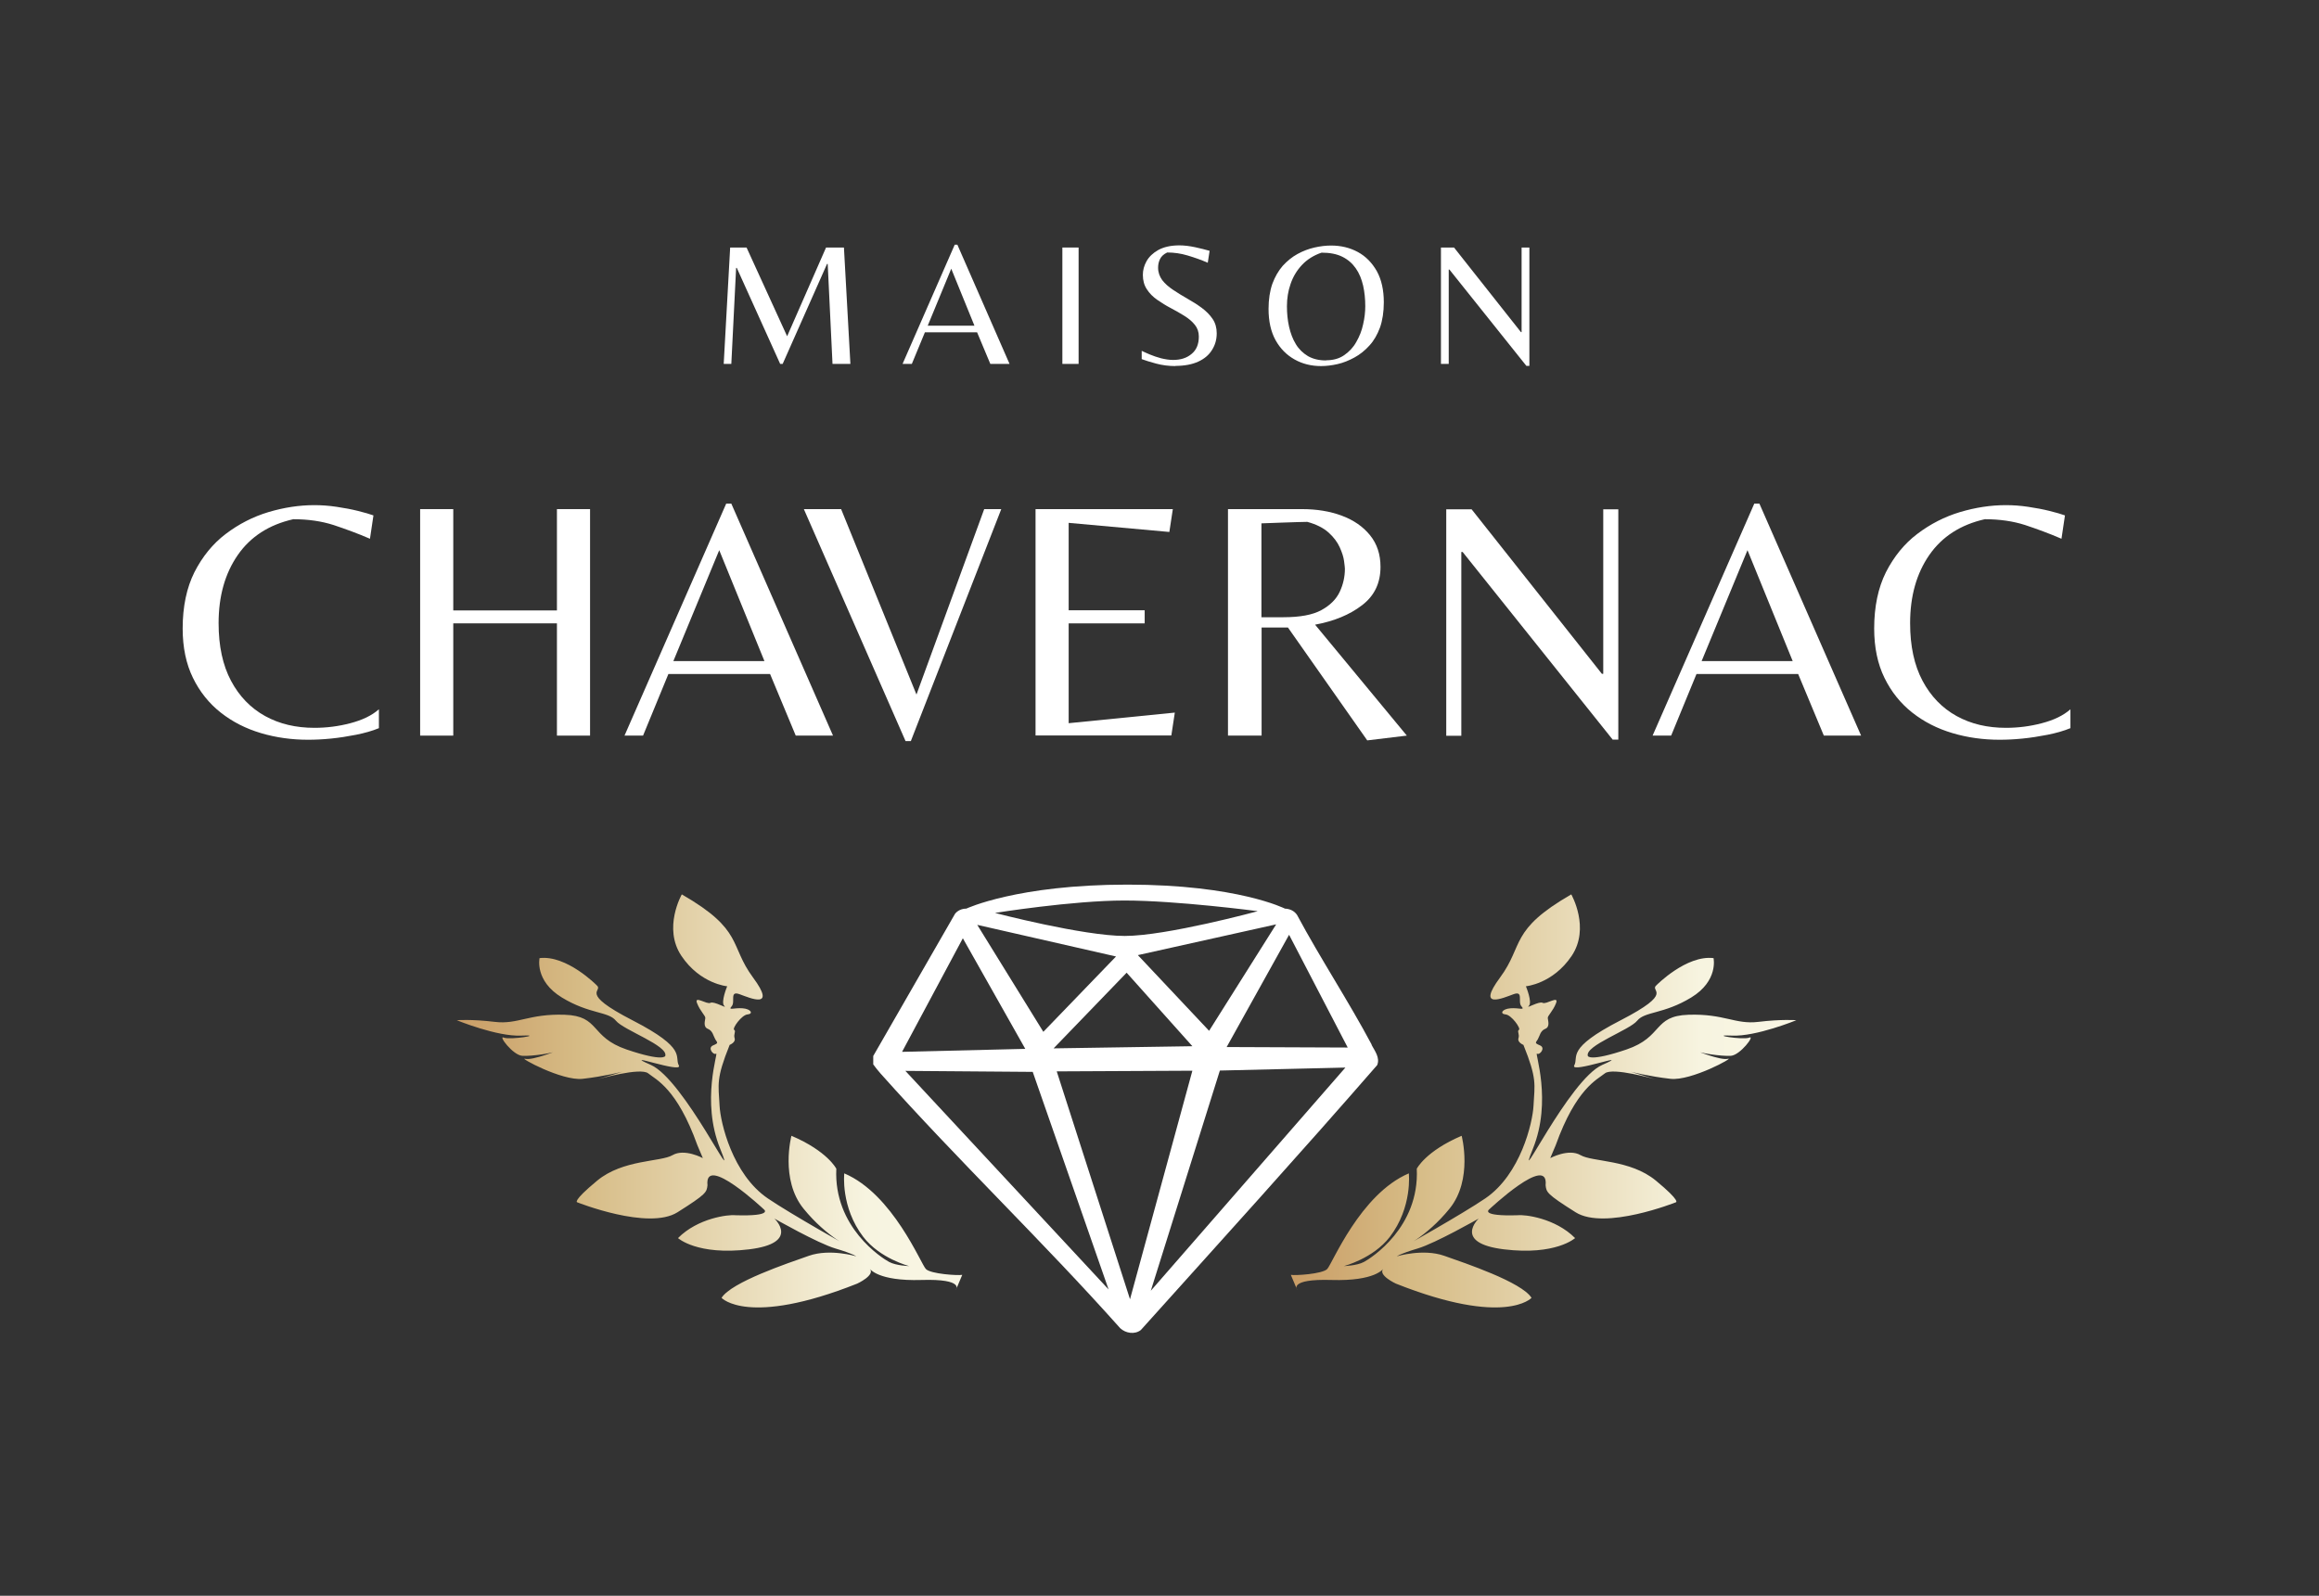 <?xml version="1.0" encoding="UTF-8"?><svg id="uuid-3f1fdcae-65a7-4f90-83a6-4e42b5116a2a" xmlns="http://www.w3.org/2000/svg" xmlns:xlink="http://www.w3.org/1999/xlink" viewBox="0 0 140.03 96.38"><rect x="0" y="0" width="140.03" height="96.38" fill="#333333" stroke="none"/><defs><linearGradient id="uuid-60e8ec34-3e7a-4b92-92d4-ec19a9f7e489" x1="77.95" y1="66.49" x2="108.48" y2="66.49" gradientUnits="userSpaceOnUse"><stop offset=".01" stop-color="#ca9e67"/><stop offset=".24" stop-color="#d6bb85"/><stop offset=".81" stop-color="#f7f4e0"/><stop offset="1" stop-color="#f9f6e4"/></linearGradient><linearGradient id="uuid-d76c112b-6310-49ab-91d8-697bae510576" x1="27.57" y1="66.49" x2="58.1" y2="66.49" xlink:href="#uuid-60e8ec34-3e7a-4b92-92d4-ec19a9f7e489"/></defs><path d="M82.83,63.1c-1.41-2.65-3.09-5.19-4.51-7.84-.16-.24-.43-.37-.73-.38,0,0-2.85-1.45-9.51-1.45s-9.73,1.45-9.73,1.45c-.27,0-.52.11-.68.31l-4.94,8.59v.51c.14.19.29.38.45.56,4.67,5.24,9.79,10.13,14.46,15.37.33.31.88.4,1.25.11,4.78-5.32,9.59-10.62,14.27-16,.18-.44-.14-.85-.34-1.22ZM68.7,57.69l8.36-1.86-4.05,6.43-4.3-4.57ZM72,63.19l-8.38.13,4.41-4.57,3.97,4.44ZM75.93,55.04s-5.49,1.49-8.01,1.49-7.84-1.39-7.84-1.39c0,0,4.67-.75,7.82-.75s8.02.64,8.02.64ZM67.39,57.77l-4.39,4.55-3.99-6.46,8.38,1.91ZM58.14,56.67l3.77,6.68-7.44.18,3.67-6.86ZM54.68,64.68l7.68.06,4.58,13.14-12.27-13.2ZM68.24,78.49l-4.43-13.78,8.19-.04-3.77,13.82ZM69.49,77.96l4.17-13.3,7.58-.18-11.75,13.48ZM74.07,63.24l3.77-6.78,3.54,6.81-7.31-.03Z" style="fill:#fff;"/><path d="M77.95,77c.25.05,1.89-.05,2.19-.35s1.99-4.53,4.93-5.78c0,0,.23,2.04-1.15,3.84-1.01,1.31-2.77,1.76-2.77,1.76,0,0,.78-.02,1.21-.25s3.36-2.09,3.19-5.63c0,0,.53-1.06,2.71-1.99,0,0,.7,2.64-.73,4.4s-2.91,2.39-2.91,2.39c0,0,3.68-2.06,5.07-3.01,2.13-1.45,2.86-4.58,2.91-5.6.07-1.31.22-1.61-.61-3.67,0,0-.38-.15-.3-.4s-.1-.43.03-.51-.45-.9-.81-.93-.22-.33.3-.37.9.15.66-.12.15-.96-.48-.73-2.26.95-.81-1.01.55-2.86,4.3-5.02c0,0,1.16,2.03.02,3.72s-2.76,1.83-2.76,1.83c0,0,.4.96.18,1.18s.61-.3.83-.18,1-.47.81.02-.51.75-.5.9.15.53-.15.65-.33.42-.45.63-.23.22.13.37-.02.61-.18.5.93,2.84-.25,5.75,2.19-4.19,4.19-5.07-1.98.56-1.69.03-.55-1,2.79-2.72,1.72-1.74,2.17-2.12c0,0,1.81-1.84,3.45-1.64,0,0,.31,1.37-1.35,2.38-1.66,1.01-2.8.83-3.26,1.4s-3.18,1.51-2.98,2.13c0,0,.09.37,2.33-.39s1.59-2.03,3.75-2.1,2.82.6,4.22.43,2.29-.1,2.29-.1c0,0-2.43,1-3.89.93s.68.28,1.05.12-.55,1.06-1.11,1.1-2.01-.17-2.21-.35c0,0,1.58.65,2.03.53s-2.21,1.35-3.47,1.21-2.41-.43-2.41-.43l1.46.45s-2.54-.73-3.01-.35-1.74.91-2.97,4.34l-.33.78s1.11-.6,1.83-.18,2.99.25,4.55,1.54,1.2,1.31,1.2,1.31c0,0-4.29,1.71-6.05.6s-1.76-1.21-1.81-1.63c.2-1.94-3.41,1.46-3.41,1.46,0,0-.58.42,1.73.35.42-.05,2.26.17,3.46,1.38,0,0-1.16,1.06-4.29.68-3.12-.38-1.53-1.86-1.53-1.86,0,0-2.61,1.49-3.69,1.81s-1.25.47-1.25.47c0,0,1.58-.48,2.86-.03s4.68,1.59,5.27,2.54c0,0-1.59,1.76-8.19-.86,0,0-1.11-.51-.76-.9,0,0-.48.76-3.12.68-2.64-.08-2.08.6-2.08.6l-.38-.9Z" style="fill:url(#uuid-60e8ec34-3e7a-4b92-92d4-ec19a9f7e489);"/><path d="M58.1,77c-.25.05-1.89-.05-2.19-.35s-1.99-4.53-4.93-5.78c0,0-.23,2.04,1.15,3.84,1.01,1.31,2.77,1.76,2.77,1.76,0,0-.78-.02-1.21-.25s-3.36-2.09-3.19-5.63c0,0-.53-1.06-2.71-1.99,0,0-.7,2.64.73,4.4s2.91,2.39,2.91,2.39c0,0-3.68-2.06-5.07-3.01-2.13-1.45-2.86-4.58-2.91-5.6-.07-1.31-.22-1.61.61-3.67,0,0,.38-.15.3-.4s.1-.43-.03-.51.45-.9.81-.93.22-.33-.3-.37-.9.15-.66-.12-.15-.96.48-.73,2.26.95.81-1.01c-1.45-1.96-.55-2.86-4.3-5.02,0,0-1.16,2.03-.02,3.72s2.76,1.83,2.76,1.83c0,0-.4.96-.18,1.18s-.61-.3-.83-.18-1-.47-.81.02.51.75.5.9-.15.53.15.65.33.42.45.63.23.22-.13.37.02.61.18.5-.93,2.84.25,5.75-2.19-4.19-4.19-5.07,1.98.56,1.69.03.55-1-2.79-2.72-1.72-1.74-2.17-2.12c0,0-1.81-1.84-3.45-1.64,0,0-.31,1.37,1.35,2.38s2.8.83,3.26,1.4,3.18,1.51,2.98,2.13c0,0-.09.37-2.33-.39s-1.59-2.03-3.75-2.1-2.82.6-4.22.43-2.29-.1-2.29-.1c0,0,2.43,1,3.89.93s-.68.28-1.05.12.55,1.06,1.11,1.1,2.01-.17,2.21-.35c0,0-1.58.65-2.03.53s2.21,1.35,3.47,1.21,2.41-.43,2.41-.43l-1.46.45s2.54-.73,3.01-.35,1.74.91,2.97,4.34l.33.78s-1.11-.6-1.83-.18-2.99.25-4.55,1.54-1.2,1.31-1.2,1.31c0,0,4.29,1.71,6.05.6s1.76-1.21,1.81-1.63c-.2-1.94,3.41,1.46,3.41,1.46,0,0,.58.42-1.73.35-.42-.05-2.26.17-3.46,1.38,0,0,1.16,1.06,4.29.68s1.53-1.86,1.53-1.86c0,0,2.61,1.49,3.69,1.81s1.25.47,1.25.47c0,0-1.58-.48-2.86-.03s-4.68,1.59-5.27,2.54c0,0,1.59,1.76,8.19-.86,0,0,1.11-.51.76-.9,0,0,.48.76,3.12.68s2.08.6,2.08.6l.38-.9Z" style="fill:url(#uuid-d76c112b-6310-49ab-91d8-697bae510576);"/><path d="M18.61,44.68c-.99,0-1.94-.13-2.85-.4-.91-.27-1.72-.68-2.43-1.24-.71-.56-1.27-1.26-1.68-2.1-.41-.84-.62-1.83-.62-2.98,0-1.32.24-2.46.71-3.4.48-.94,1.11-1.72,1.89-2.31.79-.6,1.65-1.04,2.58-1.32.94-.28,1.86-.42,2.77-.42.43,0,.87.03,1.34.1.47.07.9.15,1.3.25.4.1.71.19.93.27l-.21,1.41c-.74-.32-1.48-.59-2.2-.83-.72-.23-1.53-.35-2.43-.35-1.46.33-2.58,1.05-3.35,2.16-.77,1.11-1.16,2.48-1.16,4.12,0,1.38.25,2.54.75,3.48.5.94,1.19,1.65,2.06,2.13.87.48,1.86.71,2.98.71.73,0,1.45-.09,2.17-.28.72-.19,1.29-.46,1.72-.84v1.14c-.41.17-.88.3-1.38.4-.51.1-1.02.18-1.52.23-.5.05-.96.07-1.37.07Z" style="fill:#fff;"/><path d="M25.37,44.43v-13.68h2v6.12h6.26v-6.12h2v13.68h-2v-6.78h-6.26v6.78h-2Z" style="fill:#fff;"/><path d="M37.71,44.43l6.14-14.01h.31l6.14,14.01h-2.25l-1.55-3.72h-6.14l-1.53,3.72h-1.12ZM40.66,39.93h5.5l-2.73-6.7-2.77,6.7Z" style="fill:#fff;"/><path d="M54.68,44.76l-6.14-14.01h2.25l4.55,11.2,4.09-11.2h1.03l-5.46,14.01h-.33Z" style="fill:#fff;"/><path d="M62.53,44.43v-13.68h8.29l-.21,1.38-6.08-.55v5.28h4.59v.79h-4.59v6.03l6.41-.64-.21,1.38h-8.2Z" style="fill:#fff;"/><path d="M82.56,44.72l-4.79-6.82h-1.59v6.53h-2.03v-13.68h4.46c.9,0,1.7.13,2.42.4.72.27,1.28.66,1.7,1.18.42.52.63,1.15.63,1.91,0,.98-.37,1.75-1.12,2.32-.74.57-1.69.96-2.83,1.17l5.54,6.7-2.4.29ZM76.17,37.28h1.32c1.01,0,1.77-.14,2.3-.43.53-.29.9-.66,1.11-1.11.21-.45.31-.91.31-1.39,0-.07-.02-.22-.05-.46-.03-.24-.12-.52-.26-.83-.14-.31-.36-.61-.67-.89-.31-.28-.74-.5-1.29-.65-.4,0-2.77.09-2.77.09v5.67Z" style="fill:#fff;"/><path d="M97.37,44.66l-9.05-11.32h-.08v11.1h-.91v-13.68h1.53l7.87,9.94h.08v-9.94h.91v13.91h-.35Z" style="fill:#fff;"/><path d="M99.79,44.43l6.14-14.01h.31l6.14,14.01h-2.25l-1.55-3.72h-6.14l-1.53,3.72h-1.12ZM102.75,39.93h5.5l-2.73-6.7-2.77,6.7Z" style="fill:#fff;"/><path d="M120.75,44.68c-.99,0-1.94-.13-2.85-.4-.91-.27-1.72-.68-2.43-1.24-.71-.56-1.27-1.26-1.68-2.1-.41-.84-.62-1.83-.62-2.98,0-1.32.24-2.46.71-3.4.48-.94,1.11-1.72,1.89-2.31.79-.6,1.65-1.04,2.58-1.32.94-.28,1.86-.42,2.77-.42.43,0,.87.03,1.34.1.47.07.9.15,1.3.25.4.1.71.19.93.27l-.21,1.41c-.74-.32-1.48-.59-2.2-.83-.72-.23-1.53-.35-2.43-.35-1.46.33-2.58,1.05-3.35,2.16-.77,1.11-1.16,2.48-1.16,4.12,0,1.38.25,2.54.75,3.48.5.94,1.19,1.65,2.06,2.13.87.48,1.86.71,2.98.71.73,0,1.45-.09,2.17-.28.72-.19,1.29-.46,1.72-.84v1.14c-.41.17-.88.3-1.38.4-.51.1-1.02.18-1.52.23-.5.05-.96.07-1.37.07Z" style="fill:#fff;"/><path d="M43.7,21.98l.39-7.03h.99l2.45,5.36,2.35-5.36h1.08l.39,7.03h-1.08l-.29-6.04h-.04l-2.68,6.04h-.15l-2.62-5.8h-.04l-.29,5.8h-.47Z" style="fill:#fff;"/><path d="M54.5,21.98l3.15-7.2h.16l3.15,7.2h-1.16l-.8-1.91h-3.15l-.79,1.91h-.57ZM56.02,19.67h2.82l-1.4-3.44-1.42,3.44Z" style="fill:#fff;"/><path d="M64.15,21.98v-7.03h.98v7.03h-.98Z" style="fill:#fff;"/><path d="M70.99,22.11c-.42,0-.81-.05-1.18-.15s-.66-.19-.87-.27v-.5c.12.06.28.13.49.22.21.09.43.16.68.23.25.06.49.1.72.1.47,0,.84-.12,1.13-.37.29-.24.43-.59.43-1.04,0-.28-.08-.51-.24-.71-.16-.2-.37-.38-.63-.54-.26-.16-.53-.32-.82-.47-.29-.15-.56-.32-.82-.5-.26-.18-.47-.39-.63-.64-.16-.24-.24-.53-.24-.87,0-.28.07-.55.22-.82.15-.27.39-.5.71-.68.33-.18.75-.28,1.28-.28.29,0,.61.04.94.11.34.07.63.15.88.22l-.11.72c-.41-.18-.82-.32-1.22-.44-.4-.12-.81-.18-1.23-.18-.21.1-.35.23-.43.39s-.12.33-.12.53c0,.28.09.53.25.75.17.22.39.41.66.59s.56.36.86.53c.3.17.59.35.86.55.27.2.49.42.66.67.17.25.25.54.25.87,0,.37-.09.7-.28,1-.18.3-.46.54-.83.71-.37.17-.83.26-1.39.26Z" style="fill:#fff;"/><path d="M79.77,22.11c-.59,0-1.12-.13-1.6-.4-.48-.27-.86-.65-1.15-1.17-.28-.51-.42-1.14-.42-1.88,0-.58.08-1.09.23-1.52.16-.43.37-.79.63-1.09.27-.29.56-.53.89-.71s.67-.31,1.02-.39c.35-.08.69-.12,1.01-.12.59,0,1.13.13,1.61.39.48.26.86.65,1.15,1.16.28.51.42,1.14.42,1.88,0,.58-.08,1.09-.23,1.52-.16.43-.37.8-.64,1.09-.27.3-.57.54-.9.72-.33.18-.67.32-1.02.4-.35.08-.69.12-1.01.12ZM80.08,21.76c.42,0,.79-.1,1.09-.31.3-.21.55-.47.73-.8.19-.33.33-.68.41-1.06.09-.38.13-.75.13-1.09,0-.44-.04-.85-.13-1.25-.09-.39-.23-.74-.44-1.04s-.47-.53-.81-.7c-.34-.17-.76-.25-1.26-.25-.47.16-.87.41-1.18.74-.31.33-.54.71-.69,1.15-.15.43-.22.88-.22,1.35,0,.43.04.84.13,1.24.09.39.22.74.41,1.05.18.3.43.54.73.72.3.17.66.26,1.09.26Z" style="fill:#fff;"/><path d="M92.17,22.1l-4.65-5.82h-.04v5.7h-.47v-7.03h.79l4.04,5.11h.04v-5.11h.47v7.15h-.18Z" style="fill:#fff;"/></svg>